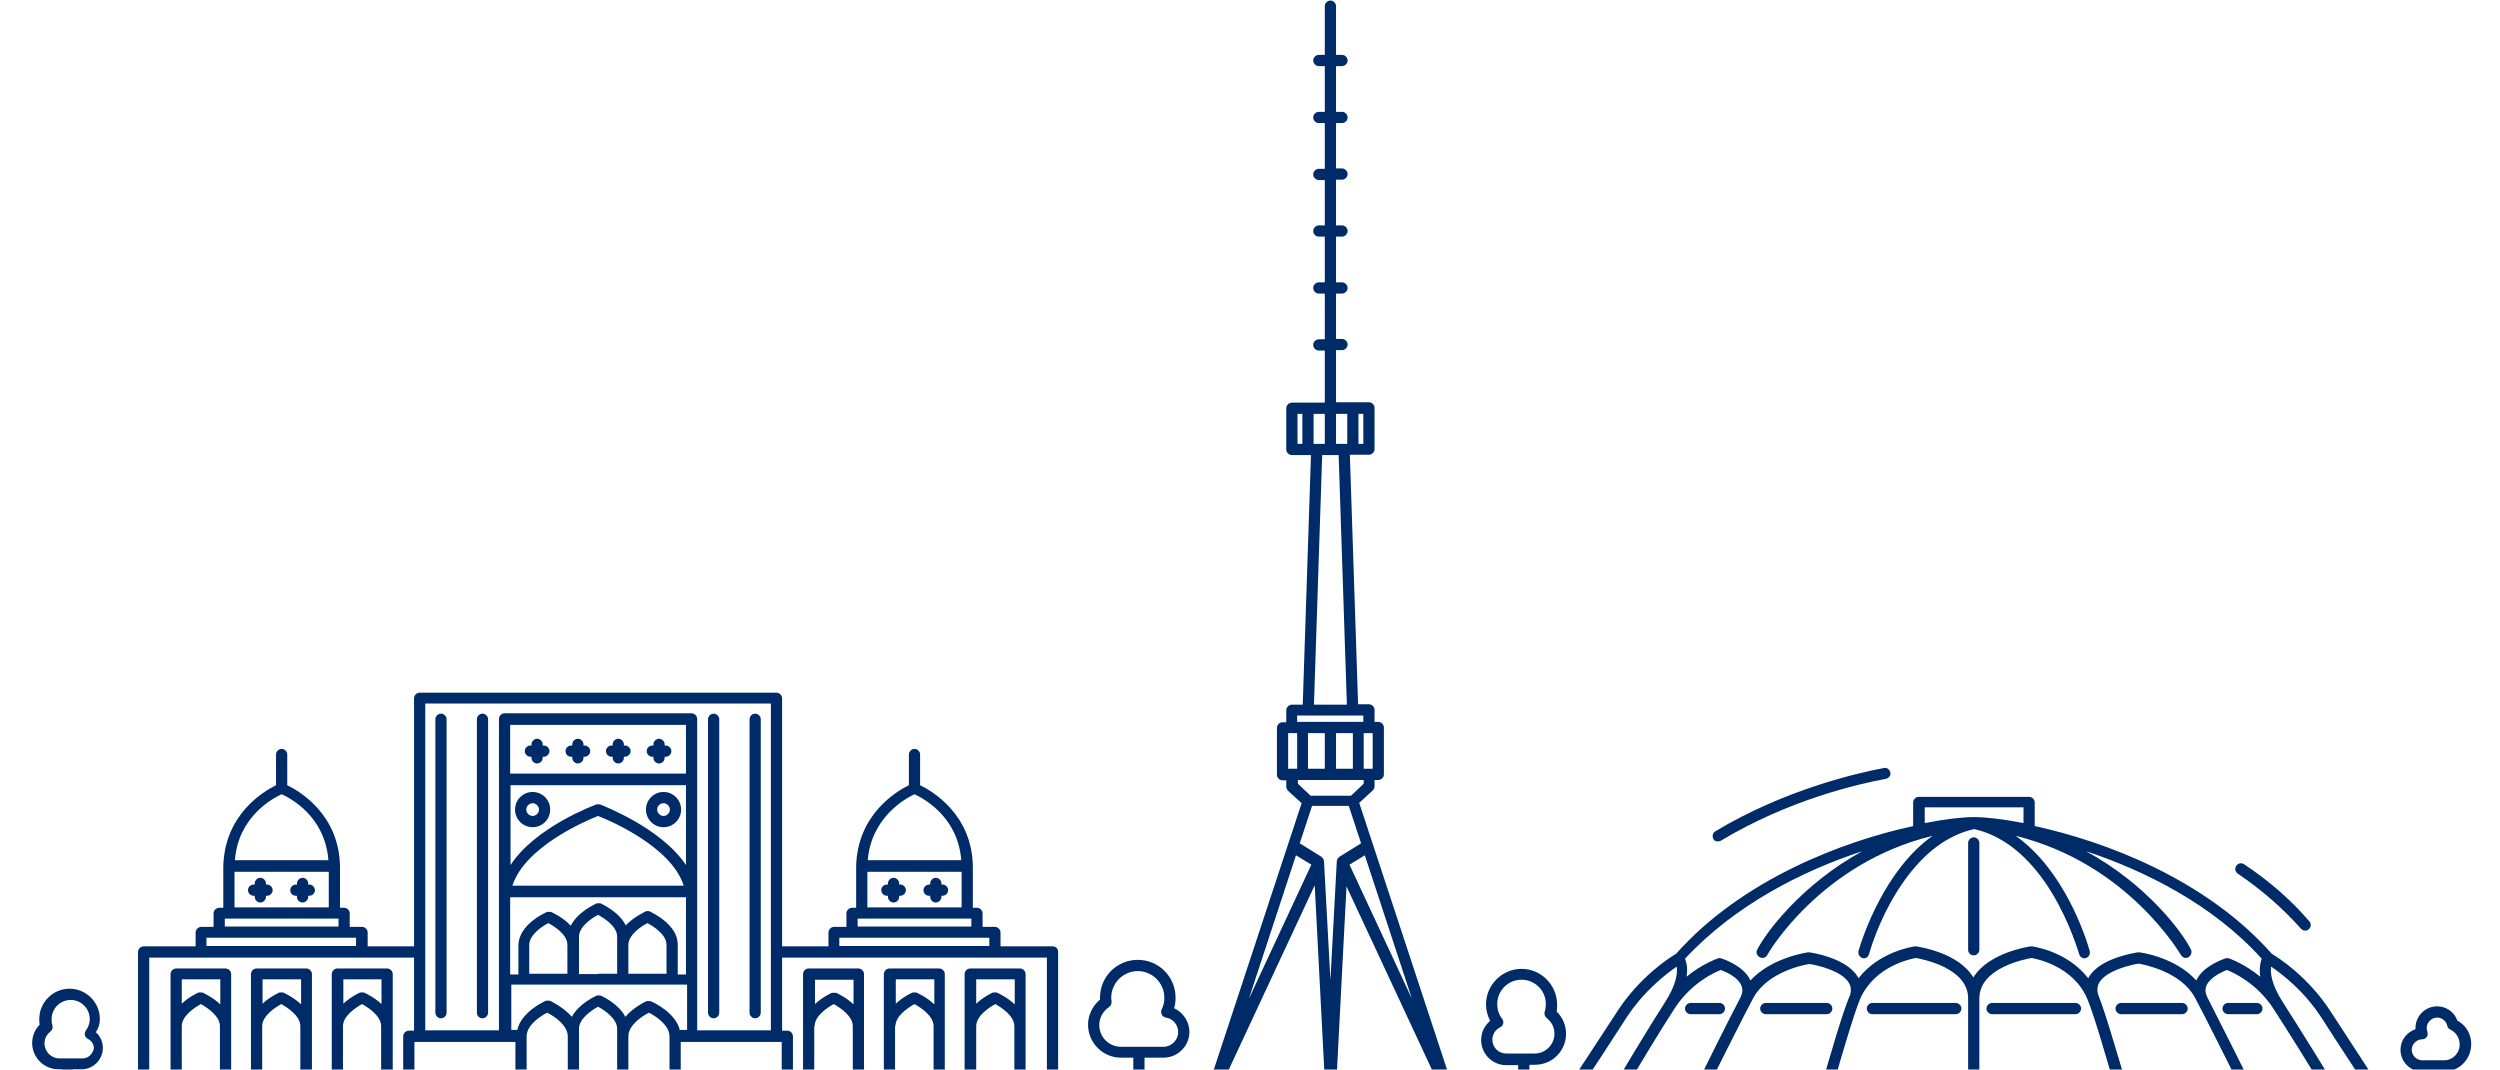 <svg xmlns="http://www.w3.org/2000/svg" width="575" height="246" viewBox="0 0 575 246" fill="none"><path d="M270.036 231.884C270.294 231.108 270.38 230.332 270.38 229.47C270.38 224.644 266.509 220.765 261.692 220.765C256.874 220.765 253.003 224.644 253.003 229.47C253.003 229.643 253.003 229.729 253.003 229.901C251.282 231.367 250.25 233.435 250.25 235.676C250.25 239.813 253.605 243.261 257.82 243.261H260.659V248.949C260.659 249.639 261.261 250.242 261.95 250.242C262.638 250.242 263.24 249.639 263.24 248.949V243.261H267.627C270.896 243.261 273.563 240.589 273.563 237.314C273.563 234.987 272.101 232.832 270.036 231.884ZM267.627 240.761H257.82C255.067 240.761 252.831 238.52 252.831 235.762C252.831 234.125 253.691 232.573 255.067 231.625C255.498 231.367 255.67 230.849 255.67 230.332C255.584 229.988 255.584 229.729 255.584 229.47C255.584 226.109 258.336 223.351 261.692 223.351C265.047 223.351 267.799 226.109 267.799 229.47C267.799 230.419 267.627 231.28 267.197 232.142C267.025 232.487 267.025 232.918 267.197 233.349C267.369 233.694 267.713 233.952 268.143 234.038C269.778 234.297 270.982 235.676 270.982 237.4C270.982 239.21 269.434 240.761 267.627 240.761Z" fill="#002B69"></path><path d="M22.969 234.383C22.969 230.591 19.872 227.402 16.001 227.402C12.216 227.402 9.033 230.505 9.033 234.383C9.033 234.814 9.033 235.245 9.119 235.676C8.001 236.796 7.398 238.348 7.398 239.899C7.398 243.261 10.151 245.932 13.42 245.932H14.194V249.638C14.194 250.328 14.797 250.931 15.485 250.931C16.173 250.931 16.775 250.328 16.775 249.638V245.932H18.754C21.507 245.932 23.657 243.691 23.657 241.02C23.657 239.641 23.055 238.262 22.023 237.4C22.711 236.452 22.969 235.417 22.969 234.383ZM19.012 243.433H13.678C11.786 243.433 10.237 241.882 10.237 239.985C10.237 238.865 10.754 237.917 11.614 237.227C12.044 236.883 12.216 236.365 12.044 235.762C11.872 235.331 11.872 234.9 11.872 234.383C11.872 231.97 13.85 229.988 16.259 229.988C18.668 229.988 20.646 231.97 20.646 234.383C20.646 235.331 20.302 236.279 19.786 236.969C19.528 237.314 19.442 237.658 19.528 238.089C19.614 238.434 19.872 238.779 20.216 238.951C21.077 239.382 21.593 240.158 21.593 241.106C21.335 242.399 20.302 243.433 19.012 243.433Z" fill="#002B69"></path><path d="M358.127 231.022C358.127 226.54 354.428 222.834 349.955 222.834C345.482 222.834 341.782 226.54 341.782 231.022C341.782 232.315 342.127 233.608 342.729 234.814C341.438 235.849 340.664 237.486 340.664 239.21C340.664 242.399 343.245 244.984 346.428 244.984H349.181V249.811C349.181 250.501 349.783 251.104 350.471 251.104C351.159 251.104 351.761 250.501 351.761 249.811V244.898H353.052C357.009 244.898 360.192 241.709 360.192 237.745C360.192 235.849 359.418 234.039 358.041 232.66C358.127 232.142 358.127 231.539 358.127 231.022ZM352.966 242.313H346.428C344.707 242.313 343.245 240.934 343.245 239.124C343.245 237.917 343.933 236.797 345.051 236.279C345.396 236.107 345.654 235.762 345.74 235.418C345.826 235.073 345.74 234.642 345.482 234.297C344.707 233.349 344.363 232.142 344.363 230.936C344.363 227.833 346.858 225.334 349.955 225.334C353.052 225.334 355.547 227.833 355.547 230.936C355.547 231.539 355.461 232.142 355.289 232.66C355.116 233.177 355.289 233.78 355.719 234.125C356.837 234.987 357.525 236.279 357.525 237.745C357.525 240.244 355.461 242.313 352.966 242.313Z" fill="#002B69"></path><path d="M565.192 234.73C564.504 232.747 562.611 231.455 560.547 231.455C557.794 231.455 555.557 233.695 555.557 236.453C555.557 236.54 555.557 236.626 555.557 236.712C553.579 237.402 552.116 239.211 552.116 241.452C552.116 244.21 554.353 246.451 557.106 246.451H558.138C558.396 246.451 558.654 246.451 558.998 246.451V249.985C558.998 250.675 559.601 251.278 560.289 251.278C560.977 251.278 561.579 250.675 561.579 249.985V246.451C561.923 246.451 562.267 246.451 562.439 246.451C565.88 246.279 568.547 243.349 568.375 239.815C568.289 237.66 567.085 235.764 565.192 234.73ZM562.267 243.866C561.493 243.866 559.428 243.866 558.138 243.866H557.106C555.815 243.866 554.697 242.745 554.697 241.452C554.697 240.16 555.815 239.039 557.106 239.039C557.536 239.039 557.88 238.867 558.138 238.522C558.396 238.177 558.396 237.746 558.31 237.315C558.224 237.057 558.138 236.798 558.138 236.453C558.138 235.161 559.256 234.04 560.547 234.04C561.665 234.04 562.611 234.816 562.87 235.936C562.956 236.367 563.214 236.626 563.558 236.798C564.848 237.402 565.622 238.608 565.708 239.987C565.88 241.969 564.332 243.779 562.267 243.866Z" fill="#002B69"></path><path d="M101.425 234.211C102.113 234.211 102.716 233.608 102.716 232.918V165.433C102.716 164.744 102.113 164.14 101.425 164.14C100.737 164.14 100.135 164.744 100.135 165.433V232.918C100.135 233.608 100.737 234.211 101.425 234.211Z" fill="#002B69"></path><path d="M110.973 234.211C111.661 234.211 112.263 233.608 112.263 232.918V165.433C112.263 164.744 111.661 164.14 110.973 164.14C110.285 164.14 109.683 164.744 109.683 165.433V232.918C109.683 233.608 110.199 234.211 110.973 234.211Z" fill="#002B69"></path><path d="M126.545 186.204C126.545 183.963 124.739 182.153 122.502 182.153C120.266 182.153 118.459 183.963 118.459 186.204C118.459 188.445 120.266 190.255 122.502 190.255C124.739 190.255 126.545 188.445 126.545 186.204ZM121.04 186.204C121.04 185.429 121.728 184.739 122.502 184.739C123.276 184.739 123.965 185.429 123.965 186.204C123.965 186.98 123.276 187.669 122.502 187.669C121.728 187.669 121.04 186.98 121.04 186.204Z" fill="#002B69"></path><path d="M61.422 203.442H61.164V203.183C61.164 202.494 60.562 201.89 59.874 201.89C59.186 201.89 58.584 202.494 58.584 203.183V203.442H58.326C57.637 203.442 57.035 204.045 57.035 204.735C57.035 205.424 57.637 206.027 58.326 206.027H58.584V206.286C58.584 206.975 59.186 207.579 59.874 207.579C60.562 207.579 61.164 206.975 61.164 206.286V206.027H61.422C62.111 206.027 62.713 205.424 62.713 204.735C62.713 204.045 62.111 203.442 61.422 203.442Z" fill="#002B69"></path><path d="M68.047 206.027H68.305V206.286C68.305 206.975 68.907 207.579 69.596 207.579C70.284 207.579 70.886 206.975 70.886 206.286V206.027H71.144C71.832 206.027 72.435 205.424 72.435 204.735C72.435 204.045 71.832 203.442 71.144 203.442H70.886V203.183C70.886 202.494 70.284 201.89 69.596 201.89C68.907 201.89 68.305 202.494 68.305 203.183V203.442H68.047C67.359 203.442 66.757 204.045 66.757 204.735C66.757 205.51 67.359 206.027 68.047 206.027Z" fill="#002B69"></path><path d="M121.985 174.051H122.243V174.309C122.243 174.999 122.845 175.602 123.533 175.602C124.221 175.602 124.824 174.999 124.824 174.309V174.051H125.082C125.77 174.051 126.372 173.448 126.372 172.758C126.372 172.069 125.77 171.465 125.082 171.465H124.824V171.207C124.824 170.517 124.221 169.914 123.533 169.914C122.845 169.914 122.243 170.517 122.243 171.207V171.465H121.985C121.297 171.465 120.694 172.069 120.694 172.758C120.694 173.448 121.297 174.051 121.985 174.051Z" fill="#002B69"></path><path d="M131.363 174.051H131.621V174.309C131.621 174.999 132.223 175.602 132.911 175.602C133.599 175.602 134.202 174.999 134.202 174.309V174.051H134.46C135.148 174.051 135.75 173.448 135.75 172.758C135.75 172.069 135.148 171.465 134.46 171.465H134.202V171.207C134.202 170.517 133.599 169.914 132.911 169.914C132.223 169.914 131.621 170.517 131.621 171.207V171.465H131.363C130.674 171.465 130.072 172.069 130.072 172.758C130.072 173.448 130.588 174.051 131.363 174.051Z" fill="#002B69"></path><path d="M140.653 174.051H140.911V174.309C140.911 174.999 141.513 175.602 142.201 175.602C142.889 175.602 143.492 174.999 143.492 174.309V174.051H143.75C144.438 174.051 145.04 173.448 145.04 172.758C145.04 172.069 144.438 171.465 143.75 171.465H143.492V171.207C143.492 170.517 142.889 169.914 142.201 169.914C141.513 169.914 140.911 170.517 140.911 171.207V171.465H140.653C139.964 171.465 139.362 172.069 139.362 172.758C139.362 173.448 139.964 174.051 140.653 174.051Z" fill="#002B69"></path><path d="M150.03 174.051H150.288V174.309C150.288 174.999 150.89 175.602 151.578 175.602C152.266 175.602 152.869 174.999 152.869 174.309V174.051H153.127C153.815 174.051 154.417 173.448 154.417 172.758C154.417 172.069 153.815 171.465 153.127 171.465H152.869V171.207C152.869 170.517 152.266 169.914 151.578 169.914C150.89 169.914 150.288 170.517 150.288 171.207V171.465H150.03C149.341 171.465 148.739 172.069 148.739 172.758C148.739 173.448 149.341 174.051 150.03 174.051Z" fill="#002B69"></path><path d="M173.687 234.211C174.375 234.211 174.977 233.608 174.977 232.918V165.433C174.977 164.744 174.375 164.14 173.687 164.14C172.999 164.14 172.396 164.744 172.396 165.433V232.918C172.396 233.608 172.999 234.211 173.687 234.211Z" fill="#002B69"></path><path d="M164.138 234.211C164.826 234.211 165.428 233.608 165.428 232.918V165.433C165.428 164.744 164.826 164.14 164.138 164.14C163.45 164.14 162.848 164.744 162.848 165.433V232.918C162.848 233.608 163.45 234.211 164.138 234.211Z" fill="#002B69"></path><path d="M152.611 190.255C154.847 190.255 156.654 188.445 156.654 186.204C156.654 183.963 154.847 182.153 152.611 182.153C150.374 182.153 148.567 183.963 148.567 186.204C148.567 188.445 150.374 190.255 152.611 190.255ZM152.611 184.739C153.385 184.739 154.073 185.429 154.073 186.204C154.073 186.98 153.385 187.669 152.611 187.669C151.836 187.669 151.148 186.98 151.148 186.204C151.148 185.342 151.836 184.739 152.611 184.739Z" fill="#002B69"></path><path d="M242.079 217.663H230.121V214.474C230.121 213.784 229.519 213.181 228.83 213.181H225.992V210.078C225.992 209.389 225.389 208.785 224.701 208.785H223.755V199.305C223.583 187.325 214.464 181.981 211.625 180.602V173.534C211.625 172.845 211.023 172.242 210.335 172.242C209.647 172.242 209.044 172.845 209.044 173.534V180.602C206.206 181.981 197.173 187.325 196.915 199.305V208.785H195.968C195.28 208.785 194.678 209.389 194.678 210.078V213.181H191.839C191.151 213.181 190.549 213.784 190.549 214.474V217.663H179.881V160.606C179.881 159.917 179.279 159.313 178.591 159.313H137.557H96.522C95.834 159.313 95.232 159.917 95.232 160.606V217.663H84.564V214.474C84.564 213.784 83.962 213.181 83.274 213.181H80.435V210.078C80.435 209.389 79.833 208.785 79.145 208.785H78.198V199.305C78.026 187.325 68.907 181.981 66.069 180.602V173.534C66.069 172.845 65.466 172.242 64.778 172.242C64.09 172.242 63.488 172.845 63.488 173.534V180.602C60.649 181.981 51.616 187.325 51.358 199.305V208.785H50.412C49.724 208.785 49.121 209.389 49.121 210.078V213.181H46.283C45.594 213.181 44.992 213.784 44.992 214.474V217.663H33.035C32.346 217.663 31.744 218.266 31.744 218.956V250.07C31.744 250.759 32.346 251.362 33.035 251.362H94.027H119.835H137.557H155.278H181.086H242.079C242.767 251.362 243.369 250.759 243.369 250.07V218.956C243.369 218.18 242.853 217.663 242.079 217.663ZM210.335 182.67C212.313 183.619 220.314 187.756 221.088 197.84H210.335H199.581C200.442 187.842 208.356 183.619 210.335 182.67ZM199.495 200.511H210.335H221.174V208.699H210.335H199.495V200.511ZM197.259 211.285H210.335H223.411V213.095H210.335H197.259V211.285ZM193.13 215.681H210.335H227.54V217.577H193.044V215.681H193.13ZM97.812 161.813H137.557H177.301V236.969H160.354V206.803V165.347C160.354 164.657 159.751 164.054 159.063 164.054H137.557H116.05C115.362 164.054 114.76 164.657 114.76 165.347V206.803V236.969H97.812V161.813ZM156.396 237.055C155.45 232.832 150.03 230.419 149.772 230.333C149.686 230.333 149.686 230.333 149.6 230.246H149.514C149.428 230.246 149.428 230.246 149.342 230.246H149.256C149.17 230.246 149.17 230.246 149.084 230.246H148.998C148.912 230.246 148.912 230.246 148.826 230.246H148.74C148.568 230.333 145.729 231.625 143.836 233.866C142.202 230.763 138.331 229.04 138.073 228.954H137.987H137.901H137.815C137.729 228.954 137.729 228.954 137.643 228.954H137.557H137.47H137.384H137.298C137.126 229.04 133.169 230.763 131.535 233.866C129.556 231.625 126.803 230.333 126.631 230.246C126.545 230.246 126.545 230.246 126.459 230.16H126.373C126.287 230.16 126.287 230.16 126.201 230.16H126.115C126.029 230.16 126.029 230.16 125.943 230.16H125.857C125.771 230.16 125.771 230.16 125.685 230.16H125.599C125.341 230.246 119.921 232.66 118.975 236.883H117.598V226.454H137.815H158.031V236.883H156.396V237.055ZM137.557 248.777H133.169V236.624C133.169 234.297 136.008 232.401 137.557 231.539C139.105 232.401 141.944 234.297 141.944 236.624V248.777H137.557ZM121.125 238.348C121.125 235.849 124.136 233.78 125.857 232.918C127.577 233.78 130.588 235.849 130.588 238.348V248.777H121.125V238.348ZM144.525 238.348C144.525 235.849 147.536 233.78 149.256 232.918C150.977 233.78 153.988 235.849 153.988 238.348V248.777H144.525V238.348ZM137.557 166.726H157.773V177.93H137.557H117.34V166.726H137.557ZM144.525 224.041V217.318C144.525 215.077 147.364 213.095 148.912 212.319C150.202 213.009 153.299 214.905 153.299 217.318V223.955H144.525V224.041ZM137.557 224.041H133.169V217.318V215.422C133.169 213.181 136.008 211.199 137.557 210.423C138.847 211.113 141.944 213.009 141.944 215.422V217.318V223.955H137.557V224.041ZM121.728 224.041V217.318C121.728 215.077 124.567 213.095 126.115 212.319C127.405 213.009 130.502 214.905 130.502 217.318V223.955H121.728V224.041ZM149.514 209.647C149.428 209.647 149.428 209.647 149.514 209.647C149.428 209.647 149.428 209.647 149.342 209.561H149.256H149.17C149.084 209.561 149.084 209.561 148.998 209.561H148.912C148.826 209.561 148.826 209.561 148.74 209.561H148.654C148.568 209.561 148.568 209.561 148.482 209.647C148.31 209.734 145.815 210.854 143.922 212.836C142.374 209.647 138.245 207.837 138.073 207.751H137.987H137.901H137.815C137.729 207.751 137.729 207.751 137.643 207.751H137.557C137.47 207.751 137.47 207.751 137.384 207.751H137.298C137.212 207.751 137.212 207.751 137.126 207.837C136.954 207.924 132.825 209.734 131.277 212.923C129.47 210.94 126.889 209.82 126.717 209.734C126.717 209.734 126.631 209.734 126.545 209.734H126.459H126.373C126.287 209.734 126.287 209.734 126.201 209.734H126.115C126.029 209.734 126.029 209.734 125.943 209.734H125.857C125.771 209.734 125.771 209.734 125.685 209.82C125.427 209.906 119.233 212.664 119.233 217.49V224.127H117.34V206.976C117.34 206.803 117.34 206.545 117.34 206.372H137.557H157.773C157.773 206.545 157.773 206.803 157.773 206.976V224.127H155.88V217.318C155.966 212.578 149.772 209.82 149.514 209.647ZM137.557 187.669C140.223 188.704 154.418 194.737 157.257 203.7H137.557H117.856C120.695 194.737 134.89 188.704 137.557 187.669ZM117.34 180.602H137.557H157.773V198.96C152.009 190.341 138.675 185.342 137.987 184.998H137.901H137.815C137.729 184.998 137.729 184.998 137.729 184.998H137.643C137.557 184.998 137.557 184.998 137.47 184.998H137.384H137.298H137.212C136.524 185.256 123.104 190.255 117.426 198.96V180.602H117.34ZM64.778 182.67C66.843 183.619 74.757 187.756 75.531 197.84H64.778H54.025C54.799 187.842 62.714 183.619 64.778 182.67ZM53.939 200.511H64.778H75.618V208.699H64.778H53.939V200.511ZM51.702 211.285H64.778H77.854V213.095H64.778H51.702V211.285ZM47.487 215.681H64.692H81.897V217.577H47.487V215.681ZM34.325 220.249H95.232V237.055H94.027C93.339 237.055 92.737 237.659 92.737 238.348V248.777H90.328V236.021V224.041C90.328 223.351 89.726 222.748 89.038 222.748H77.596C76.908 222.748 76.306 223.351 76.306 224.041V236.021V248.777H71.746V236.021V224.041C71.746 223.351 71.144 222.748 70.456 222.748H59.014C58.326 222.748 57.724 223.351 57.724 224.041V236.021V248.777H53.165V236.021V224.041C53.165 223.351 52.562 222.748 51.874 222.748H40.519C39.831 222.748 39.228 223.351 39.228 224.041V236.021V248.777H34.325V220.249ZM87.747 230.936C86.027 229.298 83.962 228.436 83.876 228.35C83.79 228.35 83.79 228.35 83.704 228.264H83.618C83.532 228.264 83.532 228.264 83.446 228.264H83.36C83.274 228.264 83.274 228.264 83.188 228.264H83.102C83.016 228.264 83.016 228.264 82.93 228.264H82.844C82.672 228.35 80.693 229.212 78.973 230.85V225.247H87.747V230.936ZM78.887 236.021C78.887 233.694 81.725 231.798 83.274 230.936C84.822 231.798 87.661 233.694 87.661 236.021V248.777H78.887V236.021ZM69.166 230.936C67.445 229.298 65.38 228.436 65.294 228.35C65.208 228.35 65.208 228.35 65.122 228.264H65.036C64.95 228.264 64.95 228.264 64.864 228.264H64.778C64.692 228.264 64.692 228.264 64.606 228.264H64.52C64.434 228.264 64.434 228.264 64.348 228.264H64.262C64.09 228.35 62.111 229.212 60.391 230.85V225.247H69.252V230.936H69.166ZM60.305 236.021C60.305 233.694 63.144 231.798 64.692 230.936C66.241 231.798 69.08 233.694 69.08 236.021V248.777H60.305V236.021ZM50.584 230.936C48.863 229.298 46.799 228.436 46.713 228.35C46.627 228.35 46.627 228.35 46.541 228.264H46.455C46.369 228.264 46.369 228.264 46.283 228.264H46.197C46.111 228.264 46.111 228.264 46.025 228.264H45.938C45.852 228.264 45.852 228.264 45.766 228.264H45.68C45.508 228.35 43.53 229.212 41.809 230.85V225.247H50.67V230.936H50.584ZM41.809 236.021C41.809 233.694 44.648 231.798 46.197 230.936C47.745 231.798 50.584 233.694 50.584 236.021V248.777H41.809V236.021ZM95.318 239.641H118.545V248.777H95.318V239.641ZM156.568 239.641H179.795V248.777H156.568V239.641ZM196.226 230.936C194.506 229.298 192.441 228.436 192.355 228.35C192.269 228.35 192.269 228.35 192.183 228.35H192.097C192.011 228.35 192.011 228.35 191.925 228.35H191.839C191.753 228.35 191.753 228.35 191.667 228.35H191.581C191.495 228.35 191.495 228.35 191.409 228.35H191.323C191.151 228.436 189.172 229.298 187.452 230.936V225.334H196.312V230.936H196.226ZM187.366 236.021C187.366 233.694 190.205 231.798 191.753 230.936C193.302 231.798 196.14 233.694 196.14 236.021V248.777H187.28V236.021H187.366ZM214.808 230.936C213.088 229.298 211.023 228.436 210.937 228.35C210.851 228.35 210.851 228.35 210.765 228.264H210.679C210.593 228.264 210.593 228.264 210.507 228.264H210.421C210.335 228.264 210.335 228.264 210.249 228.264H210.163C210.077 228.264 210.077 228.264 209.991 228.264H209.905C209.733 228.35 207.754 229.212 206.033 230.85V225.247H214.894V230.936H214.808ZM205.947 236.021C205.947 233.694 208.786 231.798 210.335 230.936C211.883 231.798 214.722 233.694 214.722 236.021V248.777H205.861V236.021H205.947ZM233.304 230.936C231.583 229.298 229.519 228.436 229.433 228.35C229.347 228.35 229.347 228.35 229.261 228.264H229.175C229.089 228.264 229.089 228.264 229.003 228.264H228.916C228.83 228.264 228.83 228.264 228.744 228.264H228.658C228.572 228.264 228.572 228.264 228.486 228.264H228.4C228.228 228.35 226.25 229.212 224.529 230.85V225.247H233.39V230.936H233.304ZM224.529 236.021C224.529 233.694 227.368 231.798 228.916 230.936C230.465 231.798 233.304 233.694 233.304 236.021V248.777H224.529V236.021ZM240.788 248.777H235.885V236.021V224.041C235.885 223.351 235.282 222.748 234.594 222.748H223.153C222.464 222.748 221.862 223.351 221.862 224.041V236.021V248.777H217.303V236.021V224.041C217.303 223.351 216.701 222.748 216.013 222.748H204.571C203.883 222.748 203.281 223.351 203.281 224.041V236.021V248.777H198.721V236.021V224.041C198.721 223.351 198.119 222.748 197.431 222.748H185.989C185.301 222.748 184.699 223.351 184.699 224.041V236.021V248.777H182.376V238.348C182.376 237.659 181.774 237.055 181.086 237.055H179.881V220.249H240.788V248.777Z" fill="#002B69"></path><path d="M213.689 206.027H213.947V206.286C213.947 206.975 214.549 207.579 215.237 207.579C215.926 207.579 216.528 206.975 216.528 206.286V206.027H216.786C217.474 206.027 218.076 205.424 218.076 204.735C218.076 204.045 217.474 203.442 216.786 203.442H216.528V203.183C216.528 202.494 215.926 201.89 215.237 201.89C214.549 201.89 213.947 202.494 213.947 203.183V203.442H213.689C213.001 203.442 212.398 204.045 212.398 204.735C212.398 205.51 213.001 206.027 213.689 206.027Z" fill="#002B69"></path><path d="M207.066 203.442H206.808V203.183C206.808 202.494 206.206 201.89 205.518 201.89C204.829 201.89 204.227 202.494 204.227 203.183V203.442H203.969C203.281 203.442 202.679 204.045 202.679 204.735C202.679 205.424 203.281 206.027 203.969 206.027H204.227V206.286C204.227 206.975 204.829 207.579 205.518 207.579C206.206 207.579 206.808 206.975 206.808 206.286V206.027H207.066C207.754 206.027 208.356 205.424 208.356 204.735C208.356 204.045 207.754 203.442 207.066 203.442Z" fill="#002B69"></path><path d="M312.62 184.653L315.717 181.809C315.975 181.55 316.147 181.206 316.147 180.861V179.396H317.007C317.695 179.396 318.297 178.792 318.297 178.103V167.329C318.297 166.64 317.695 166.036 317.007 166.036H316.147V163.278C316.147 162.589 315.545 161.986 314.856 161.986H312.362L310.469 104.584H314.856C315.545 104.584 316.147 103.981 316.147 103.291V93.811C316.147 93.121 315.545 92.518 314.856 92.518H307.286V80.538H308.662C309.351 80.538 309.953 79.934 309.953 79.245C309.953 78.555 309.351 77.952 308.662 77.952H307.286V67.523H308.662C309.351 67.523 309.953 66.92 309.953 66.23C309.953 65.541 309.351 64.938 308.662 64.938H307.286V54.423H308.662C309.351 54.423 309.953 53.819 309.953 53.13C309.953 52.44 309.351 51.837 308.662 51.837H307.286V41.322H308.662C309.351 41.322 309.953 40.719 309.953 40.029C309.953 39.34 309.351 38.736 308.662 38.736H307.286V28.308H308.662C309.351 28.308 309.953 27.704 309.953 27.015C309.953 26.325 309.351 25.722 308.662 25.722H307.286V15.207H308.662C309.351 15.207 309.953 14.604 309.953 13.914C309.953 13.225 309.351 12.621 308.662 12.621H307.286V1.417C307.286 0.727 306.684 0.124 305.996 0.124C305.307 0.124 304.705 0.727 304.705 1.417V12.621H303.329C302.641 12.621 302.038 13.225 302.038 13.914C302.038 14.604 302.641 15.207 303.329 15.207H304.705V25.722H303.329C302.641 25.722 302.038 26.325 302.038 27.015C302.038 27.704 302.641 28.308 303.329 28.308H304.705V38.822H303.329C302.641 38.822 302.038 39.426 302.038 40.115C302.038 40.805 302.641 41.408 303.329 41.408H304.705V51.837H303.329C302.641 51.837 302.038 52.44 302.038 53.13C302.038 53.819 302.641 54.423 303.329 54.423H304.705V64.938H303.329C302.641 64.938 302.038 65.541 302.038 66.23C302.038 66.92 302.641 67.523 303.329 67.523H304.705V78.038H303.329C302.641 78.038 302.038 78.641 302.038 79.331C302.038 80.02 302.641 80.624 303.329 80.624H304.705V92.604H297.135C296.447 92.604 295.844 93.207 295.844 93.897V103.378C295.844 104.067 296.447 104.67 297.135 104.67H301.522L299.63 162.072H297.135C296.447 162.072 295.844 162.675 295.844 163.365V166.123H294.984C294.296 166.123 293.694 166.726 293.694 167.415V178.189C293.694 178.878 294.296 179.482 294.984 179.482H295.844V180.947C295.844 181.292 296.017 181.636 296.275 181.895L299.372 184.739L277.951 249.725C277.779 250.415 278.037 251.104 278.725 251.363C278.897 251.449 279.069 251.449 279.241 251.449C279.758 251.449 280.188 251.19 280.446 250.673L302.382 203.614L304.791 250.156C304.791 250.156 304.791 250.156 304.791 250.242V250.328C304.791 250.415 304.791 250.415 304.791 250.501V250.587C304.791 250.673 304.877 250.673 304.877 250.759C304.877 250.759 304.877 250.759 304.877 250.846C304.877 250.932 304.963 250.932 304.963 251.018C304.963 251.018 304.963 251.018 305.049 251.104L305.135 251.19L305.221 251.277C305.221 251.277 305.307 251.277 305.307 251.363C305.393 251.363 305.393 251.449 305.479 251.449H305.565C305.652 251.449 305.651 251.449 305.738 251.535H305.824H305.91H305.996H306.082H306.168C306.168 251.535 306.168 251.535 306.254 251.535C306.34 251.535 306.426 251.535 306.426 251.449C306.512 251.449 306.512 251.363 306.598 251.363C306.598 251.363 306.598 251.363 306.684 251.363C306.77 251.363 306.77 251.277 306.856 251.277L306.942 251.19L307.028 251.104L307.114 251.018C307.114 251.018 307.114 250.932 307.2 250.932L307.286 250.846V250.759V250.673C307.286 250.673 307.286 250.587 307.286 250.501C307.286 250.501 307.286 250.501 307.286 250.415L309.695 203.873L331.631 250.932C331.89 251.363 332.32 251.707 332.836 251.707C333.008 251.707 333.18 251.707 333.352 251.621C333.954 251.363 334.298 250.673 334.126 249.984L312.62 184.653ZM307.286 176.81V168.622H311.157V176.81H307.286ZM300.834 176.81V168.622H304.705V176.81H300.834ZM296.275 176.81V168.622H298.339V176.81H296.275ZM313.652 168.622H315.717V176.81H313.652V168.622ZM313.566 102.085H312.448V95.19H313.566V102.085ZM309.867 95.19V102.085H307.286V95.19H309.867ZM304.705 102.085H302.124V95.19H304.705V102.085ZM298.425 95.19H299.544V102.085H298.425V95.19ZM304.103 104.67H307.888L309.781 162.072H305.996H302.21L304.103 104.67ZM298.425 164.571H305.996H313.566V166.036H298.339V164.571H298.425ZM298.425 179.396H313.652V180.257L310.727 183.015H306.082H301.436L298.511 180.257V179.396H298.425ZM298.081 196.719L301.608 198.874L287.242 229.729L298.081 196.719ZM304.533 198.271C304.533 198.098 304.533 198.012 304.447 197.84C304.447 197.84 304.447 197.84 304.447 197.754C304.361 197.667 304.361 197.495 304.275 197.409C304.275 197.409 304.275 197.409 304.189 197.323C304.103 197.237 304.017 197.15 303.931 197.064L298.941 193.961L301.78 185.343H305.996H310.211L313.05 193.961L308.06 197.064C307.974 197.15 307.888 197.237 307.802 197.323C307.802 197.323 307.802 197.323 307.716 197.409C307.63 197.495 307.544 197.581 307.544 197.754C307.544 197.754 307.544 197.754 307.544 197.84C307.458 197.926 307.458 198.098 307.458 198.185L305.996 225.42L304.533 198.271ZM310.383 198.874L313.91 196.719L324.749 229.729L310.383 198.874Z" fill="#002B69"></path><path d="M449.832 230.677H430.648C429.96 230.677 429.357 231.281 429.357 231.97C429.357 232.66 429.96 233.263 430.648 233.263H449.832C450.52 233.263 451.122 232.66 451.122 231.97C451.122 231.281 450.52 230.677 449.832 230.677Z" fill="#002B69"></path><path d="M420.153 230.677H406.13C405.442 230.677 404.84 231.281 404.84 231.97C404.84 232.66 405.442 233.263 406.13 233.263H420.153C420.841 233.263 421.443 232.66 421.443 231.97C421.443 231.281 420.841 230.677 420.153 230.677Z" fill="#002B69"></path><path d="M395.463 230.677H388.839C388.151 230.677 387.549 231.281 387.549 231.97C387.549 232.66 388.151 233.263 388.839 233.263H395.463C396.151 233.263 396.754 232.66 396.754 231.97C396.754 231.281 396.237 230.677 395.463 230.677Z" fill="#002B69"></path><path d="M453.961 219.732C454.65 219.732 455.252 219.128 455.252 218.439V193.875C455.252 193.186 454.65 192.582 453.961 192.582C453.273 192.582 452.671 193.186 452.671 193.875V218.439C452.671 219.215 453.273 219.732 453.961 219.732Z" fill="#002B69"></path><path d="M516.158 198.789C515.556 198.358 514.781 198.53 514.351 199.134C513.921 199.737 514.093 200.513 514.695 200.944C520.287 204.736 525.191 209.045 529.234 213.613C529.492 213.872 529.836 214.044 530.18 214.044C530.524 214.044 530.782 213.958 531.04 213.699C531.556 213.268 531.643 212.407 531.126 211.889C527.083 207.149 522.008 202.667 516.158 198.789Z" fill="#002B69"></path><path d="M536.116 232.746C530.783 224.472 523.729 220.077 522.524 219.387C507.211 202.063 483.898 193.445 467.983 189.997V184.567C467.983 183.878 467.381 183.274 466.693 183.274H453.961H441.315C440.627 183.274 440.025 183.878 440.025 184.567V189.997C424.11 193.445 400.797 202.15 385.484 219.387C384.28 220.077 377.226 224.472 371.892 232.746C367.075 240.159 361.053 249.295 360.967 249.381C360.709 249.812 360.709 250.329 360.881 250.674C361.139 251.105 361.569 251.363 361.999 251.363H420.067H453.875H487.769H545.837C546.353 251.363 546.784 251.105 546.956 250.674C547.214 250.243 547.128 249.726 546.87 249.381C546.956 249.295 540.848 240.072 536.116 232.746ZM517.449 248.777C515.986 245.847 510.394 234.643 507.728 229.471C507.211 228.437 507.125 227.575 507.47 226.713C508.244 224.903 510.825 223.611 512.201 223.093C513.663 223.697 519.083 226.11 522.868 231.971C526.395 237.401 531.213 245.158 533.363 248.777H517.449ZM442.606 185.688H454.047H465.403V189.308C460.585 188.36 456.542 187.929 454.047 187.929C451.466 187.929 447.509 188.36 442.692 189.308V185.688H442.606ZM428.325 195.772C414.217 203.529 406.044 214.647 404.152 218.439C403.808 219.043 404.066 219.818 404.754 220.163C404.926 220.249 405.098 220.335 405.356 220.335C405.786 220.335 406.303 220.077 406.475 219.646C406.561 219.387 418.604 198.53 444.498 192.238C433.573 199.995 428.497 215.164 427.465 218.698C427.293 219.387 427.637 220.077 428.325 220.335C428.411 220.335 428.583 220.422 428.669 220.422C429.186 220.422 429.702 220.077 429.874 219.473C430.648 216.715 433.057 209.562 437.788 202.839C442.52 196.116 447.939 192.066 454.047 190.687C460.155 192.066 465.575 196.116 470.306 202.839C474.952 209.562 477.36 216.715 478.221 219.473C478.393 220.077 478.909 220.422 479.425 220.422C479.511 220.422 479.683 220.422 479.769 220.335C480.457 220.163 480.801 219.387 480.629 218.698C479.597 215.078 474.607 199.995 463.596 192.238C489.49 198.616 501.448 219.473 501.62 219.646C501.878 220.077 502.308 220.335 502.738 220.335C502.91 220.335 503.168 220.249 503.34 220.163C503.942 219.818 504.201 219.043 503.942 218.439C502.05 214.561 493.877 203.442 479.769 195.772C493.275 200.253 508.932 208.01 520.201 220.508C519.857 221.37 519.599 222.749 519.857 224.645C516.158 221.628 512.889 220.508 512.631 220.422C512.373 220.335 512.115 220.335 511.857 220.422C511.685 220.508 506.695 222.059 505.147 225.507C500.329 220.163 492.415 219.043 491.985 219.043C491.899 219.043 491.727 219.043 491.641 219.043C491.297 219.129 483.21 220.249 480.543 224.559C480.457 224.731 480.371 224.903 480.285 224.99C475.468 218.784 467.811 217.75 467.381 217.664C467.295 217.664 467.123 217.664 467.037 217.664C466.521 217.75 457.316 219.129 453.875 224.817C450.434 219.043 441.229 217.75 440.713 217.664C440.627 217.664 440.455 217.664 440.369 217.664C440.025 217.75 432.282 218.784 427.465 224.99C427.379 224.817 427.293 224.645 427.207 224.559C424.54 220.249 416.454 219.043 416.11 219.043C416.024 219.043 415.851 219.043 415.765 219.043C415.421 219.129 407.421 220.249 402.603 225.507C401.055 222.059 396.151 220.508 395.893 220.422C395.635 220.335 395.377 220.335 395.119 220.422C394.947 220.508 391.592 221.628 387.893 224.645C388.237 222.749 387.893 221.37 387.549 220.508C399.162 208.01 414.733 200.253 428.325 195.772ZM374.817 248.777C376.968 245.158 381.613 237.401 385.14 231.971C388.925 226.11 394.345 223.611 395.807 223.093C397.184 223.611 399.765 224.817 400.539 226.713C400.883 227.575 400.797 228.437 400.281 229.471C397.528 234.643 392.022 245.847 390.56 248.777H374.817ZM374.043 234.125C378.086 227.92 383.247 223.955 385.656 222.318C385.828 223.697 385.656 226.369 382.903 230.592C378.86 236.883 373.268 246.278 371.806 248.777H364.494C366.558 245.675 370.602 239.469 374.043 234.125ZM419.206 248.777H393.485C395.721 244.382 401.227 233.264 403.292 229.471C406.561 223.524 414.905 221.887 416.196 221.714C418.346 222.059 423.594 223.352 425.228 226.024C425.744 226.886 425.831 227.834 425.486 228.954C423.766 232.746 420.239 245.244 419.206 248.777ZM427.809 229.816C431.078 222.231 439.337 220.594 440.627 220.335C442.09 220.594 452.671 222.576 452.671 229.644V248.777H421.873C423.078 244.554 426.347 233.264 427.809 229.816ZM455.252 248.777V229.644C455.252 222.576 465.833 220.594 467.295 220.335C468.586 220.594 476.93 222.231 480.113 229.816C481.576 233.264 484.845 244.554 486.049 248.777H455.252ZM482.608 228.868C482.264 227.748 482.35 226.799 482.866 225.938C484.5 223.266 489.748 221.973 491.899 221.628C493.189 221.887 501.534 223.438 504.803 229.385C506.867 233.177 512.373 244.296 514.61 248.691H488.888C487.769 245.244 484.242 232.746 482.608 228.868ZM536.46 248.777C534.912 246.278 529.148 236.883 525.105 230.592C522.352 226.369 522.18 223.697 522.352 222.318C524.761 223.955 529.922 227.834 533.966 234.125C537.407 239.469 541.45 245.675 543.515 248.777H536.46Z" fill="#002B69"></path><path d="M477.36 230.677H458.176C457.488 230.677 456.886 231.281 456.886 231.97C456.886 232.66 457.488 233.263 458.176 233.263H477.36C478.048 233.263 478.65 232.66 478.65 231.97C478.65 231.281 478.048 230.677 477.36 230.677Z" fill="#002B69"></path><path d="M501.878 230.677H487.856C487.168 230.677 486.565 231.281 486.565 231.97C486.565 232.66 487.168 233.263 487.856 233.263H501.878C502.566 233.263 503.169 232.66 503.169 231.97C503.169 231.281 502.566 230.677 501.878 230.677Z" fill="#002B69"></path><path d="M519.082 230.677H512.458C511.77 230.677 511.168 231.281 511.168 231.97C511.168 232.66 511.77 233.263 512.458 233.263H519.082C519.771 233.263 520.373 232.66 520.373 231.97C520.373 231.281 519.771 230.677 519.082 230.677Z" fill="#002B69"></path><path d="M395.119 193.531C395.377 193.531 395.549 193.445 395.807 193.359C411.378 183.964 427.551 180.258 433.745 179.138C434.433 178.965 434.949 178.362 434.777 177.672C434.605 176.983 434.003 176.466 433.315 176.638C426.949 177.845 410.432 181.637 394.517 191.204C393.914 191.549 393.742 192.324 394.087 193.014C394.259 193.359 394.689 193.531 395.119 193.531Z" fill="#002B69"></path></svg>